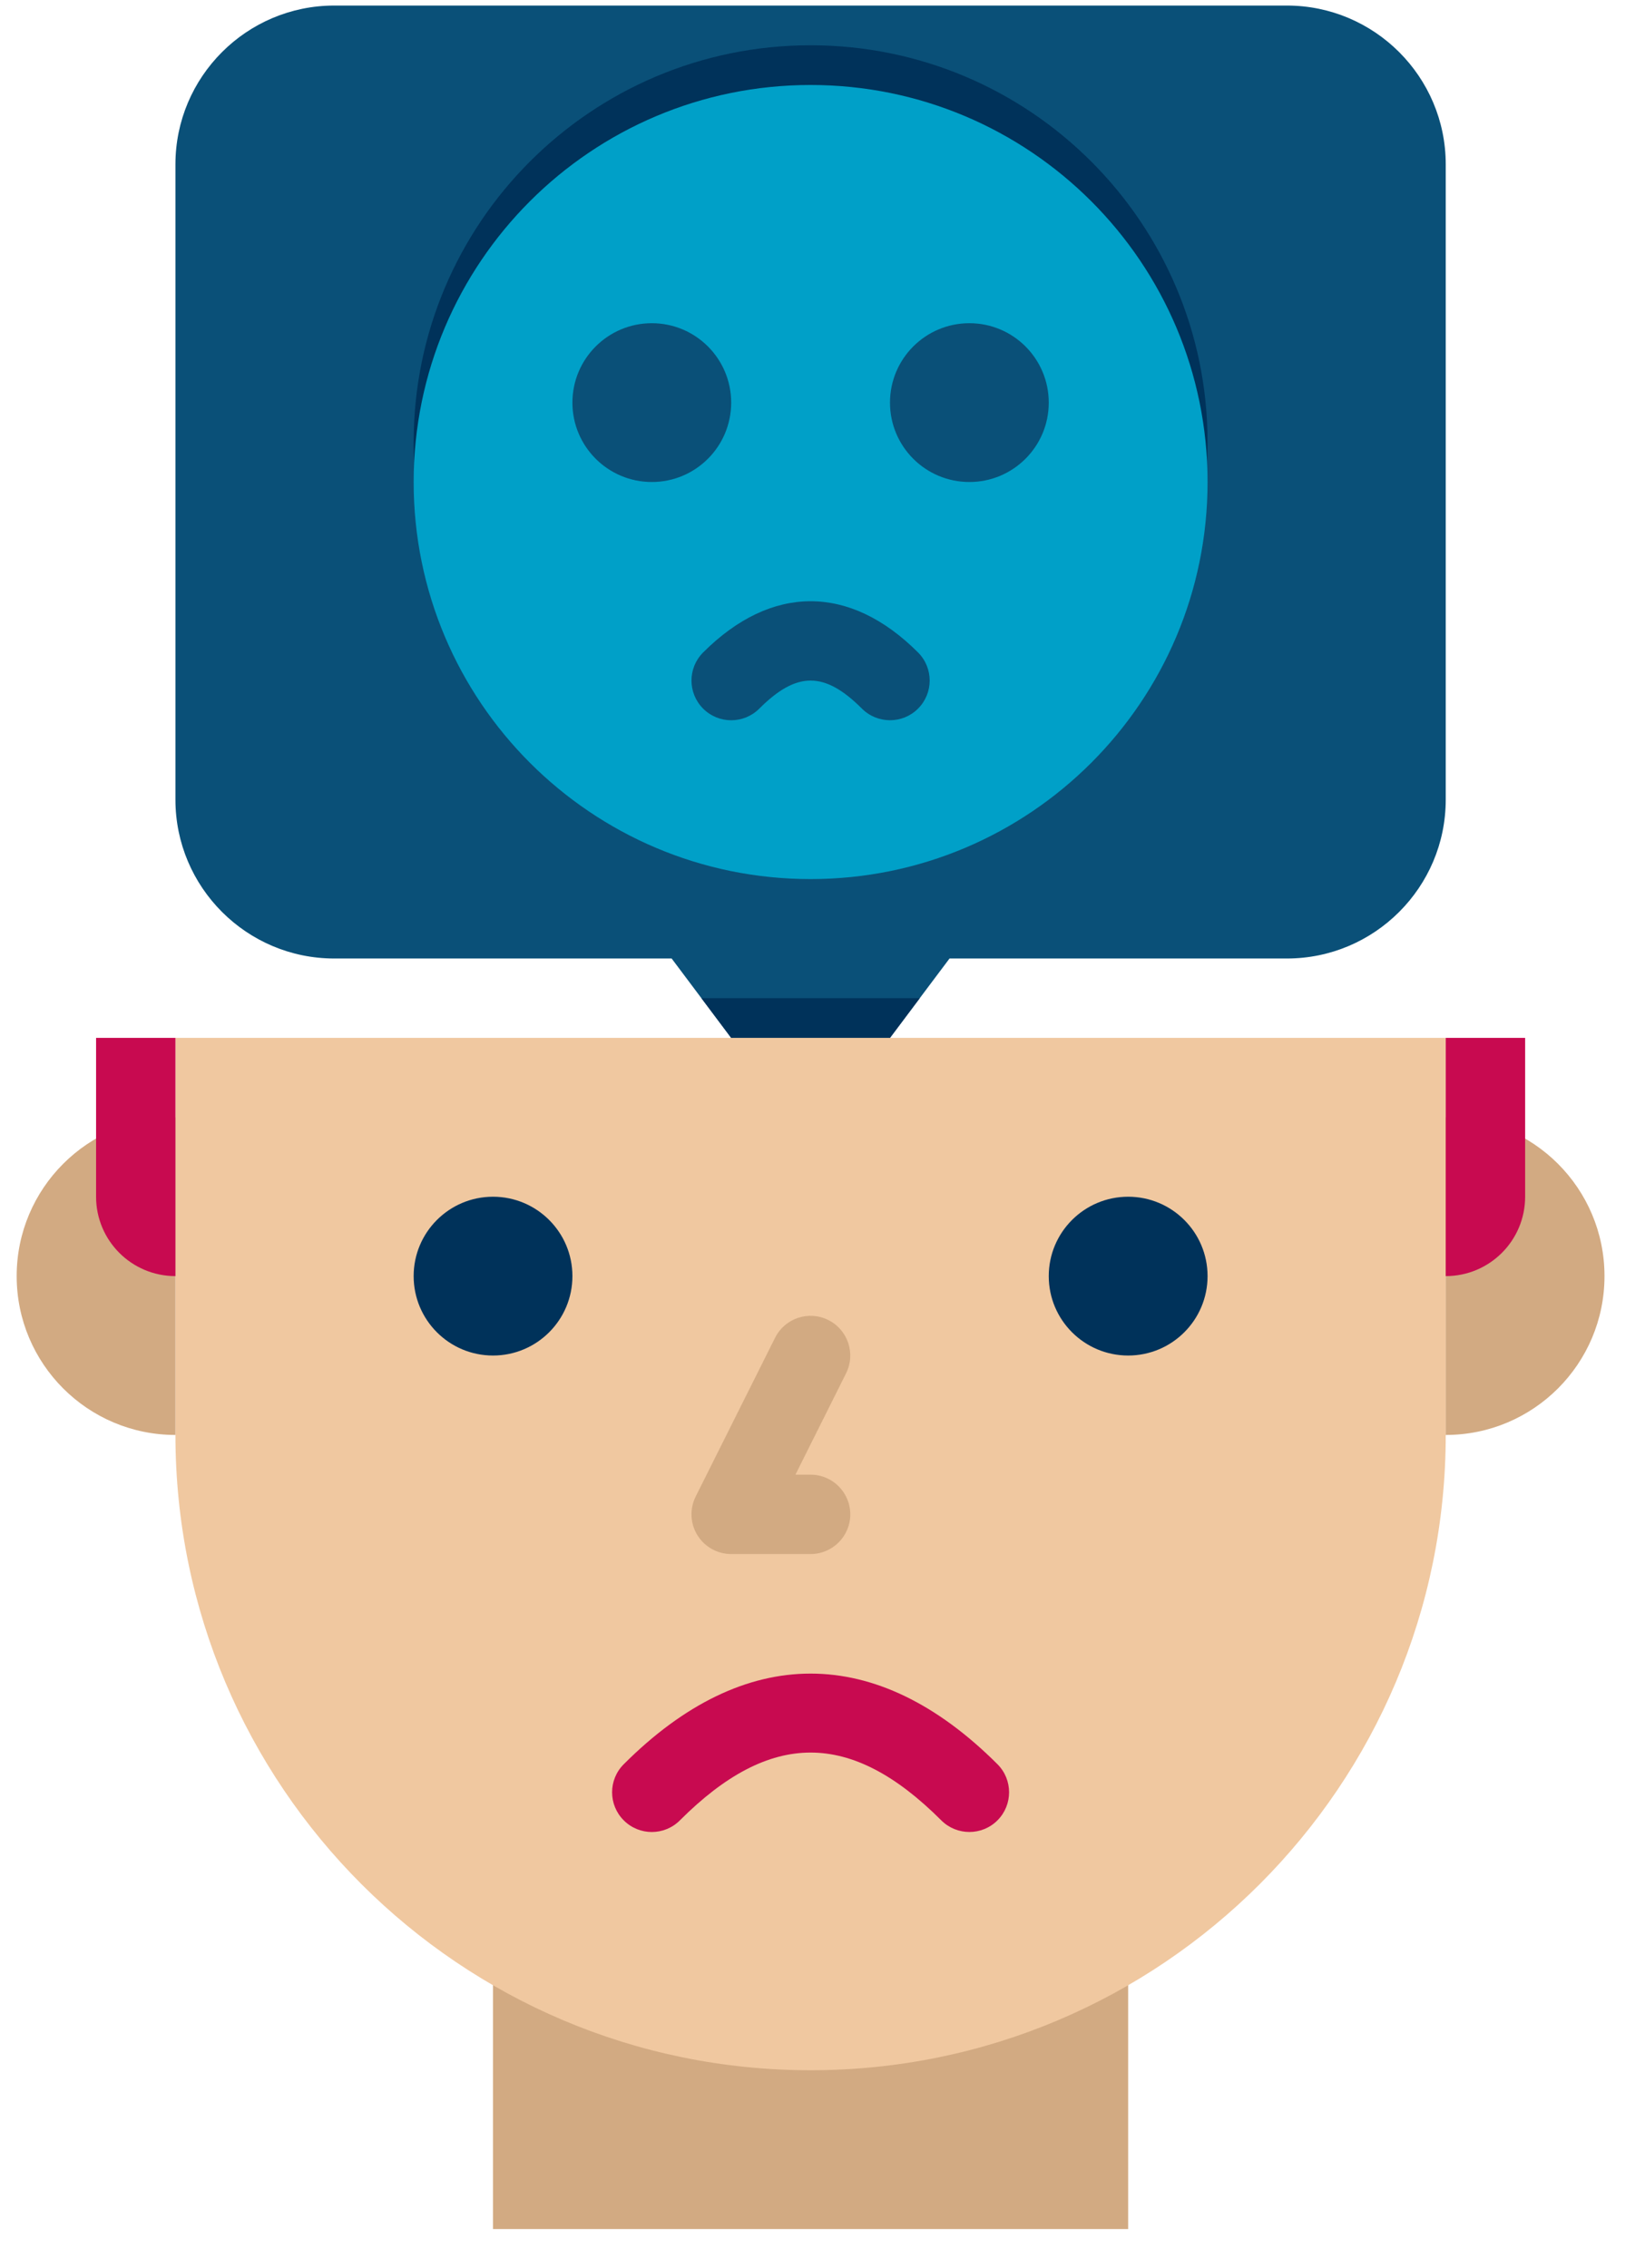 <svg width="37" height="51" viewBox="0 0 37 51" fill="none" xmlns="http://www.w3.org/2000/svg">
<path d="M28.946 0.125H7.518C5.548 0.125 3.946 1.727 3.946 3.696V17.982C3.946 19.952 5.548 21.554 7.518 21.554H15.107L17.518 24.768C17.686 24.993 17.951 25.125 18.232 25.125C18.513 25.125 18.778 24.993 18.946 24.768L21.357 21.554H28.946C30.916 21.554 32.518 19.952 32.518 17.982V3.696C32.518 1.727 30.916 0.125 28.946 0.125Z" fill="#0A5078"/>
<path d="M18.232 18.875C23.163 18.875 27.161 14.877 27.161 9.946C27.161 5.015 23.163 1.018 18.232 1.018C13.301 1.018 9.304 5.015 9.304 9.946C9.304 14.877 13.301 18.875 18.232 18.875Z" fill="#00325A"/>
<path d="M20.688 22.446H15.777L16.446 23.339H20.018L20.688 22.446Z" fill="#00325A"/>
<path d="M18.232 19.768C23.163 19.768 27.161 15.77 27.161 10.839C27.161 5.908 23.163 1.911 18.232 1.911C13.301 1.911 9.304 5.908 9.304 10.839C9.304 15.77 13.301 19.768 18.232 19.768Z" fill="#00A0C8"/>
<path d="M20.018 16.196C19.789 16.196 19.561 16.109 19.387 15.935C18.546 15.094 17.919 15.094 17.078 15.935C16.729 16.284 16.164 16.284 15.815 15.935C15.466 15.586 15.466 15.021 15.815 14.672C17.352 13.136 19.113 13.136 20.649 14.672C20.998 15.021 20.998 15.586 20.649 15.935C20.475 16.109 20.247 16.196 20.018 16.196Z" fill="#0A5078"/>
<path d="M14.661 10.839C15.647 10.839 16.446 10.04 16.446 9.054C16.446 8.067 15.647 7.268 14.661 7.268C13.675 7.268 12.875 8.067 12.875 9.054C12.875 10.04 13.675 10.839 14.661 10.839Z" fill="#0A5078"/>
<path d="M21.804 10.839C22.79 10.839 23.589 10.04 23.589 9.054C23.589 8.067 22.79 7.268 21.804 7.268C20.817 7.268 20.018 8.067 20.018 9.054C20.018 10.04 20.817 10.839 21.804 10.839Z" fill="#0A5078"/>
<path d="M11.089 41.196H25.375V50.125H11.089V41.196Z" fill="#D2AA82"/>
<path d="M3.946 23.339V32.268C3.946 40.158 10.342 46.554 18.232 46.554C26.122 46.554 32.518 40.158 32.518 32.268V23.339H3.946Z" fill="#F0C8A0"/>
<path d="M21.804 41.196C21.575 41.196 21.346 41.109 21.172 40.935C19.139 38.902 17.325 38.902 15.292 40.935C14.943 41.284 14.379 41.284 14.03 40.935C13.68 40.586 13.68 40.021 14.03 39.672C16.746 36.955 19.718 36.955 22.435 39.672C22.784 40.021 22.784 40.586 22.435 40.935C22.261 41.109 22.032 41.196 21.804 41.196Z" fill="#C80A50"/>
<path d="M3.946 32.268V25.125C1.974 25.125 0.375 26.724 0.375 28.696C0.375 30.669 1.974 32.268 3.946 32.268Z" fill="#D2AA82"/>
<path d="M32.518 32.268V25.125C34.49 25.125 36.089 26.724 36.089 28.696C36.089 30.669 34.49 32.268 32.518 32.268Z" fill="#D2AA82"/>
<path d="M32.518 23.339V28.696C33.505 28.696 34.304 27.897 34.304 26.911V23.339H32.518Z" fill="#C80A50"/>
<path d="M2.161 23.339V26.911C2.161 27.897 2.96 28.696 3.946 28.696V23.339H2.161Z" fill="#C80A50"/>
<path d="M18.232 34.946H16.446C16.137 34.946 15.85 34.786 15.687 34.523C15.524 34.26 15.509 33.931 15.647 33.654L17.433 30.083C17.654 29.642 18.188 29.462 18.631 29.684C19.072 29.904 19.251 30.441 19.03 30.882L17.891 33.161H18.232C18.725 33.161 19.125 33.561 19.125 34.054C19.125 34.546 18.725 34.946 18.232 34.946Z" fill="#D2AA82"/>
<path d="M11.089 30.482C12.075 30.482 12.875 29.683 12.875 28.696C12.875 27.71 12.075 26.911 11.089 26.911C10.103 26.911 9.304 27.71 9.304 28.696C9.304 29.683 10.103 30.482 11.089 30.482Z" fill="#00325A"/>
<path d="M25.375 30.482C26.361 30.482 27.161 29.683 27.161 28.696C27.161 27.71 26.361 26.911 25.375 26.911C24.389 26.911 23.589 27.71 23.589 28.696C23.589 29.683 24.389 30.482 25.375 30.482Z" fill="#00325A"/>
</svg>
